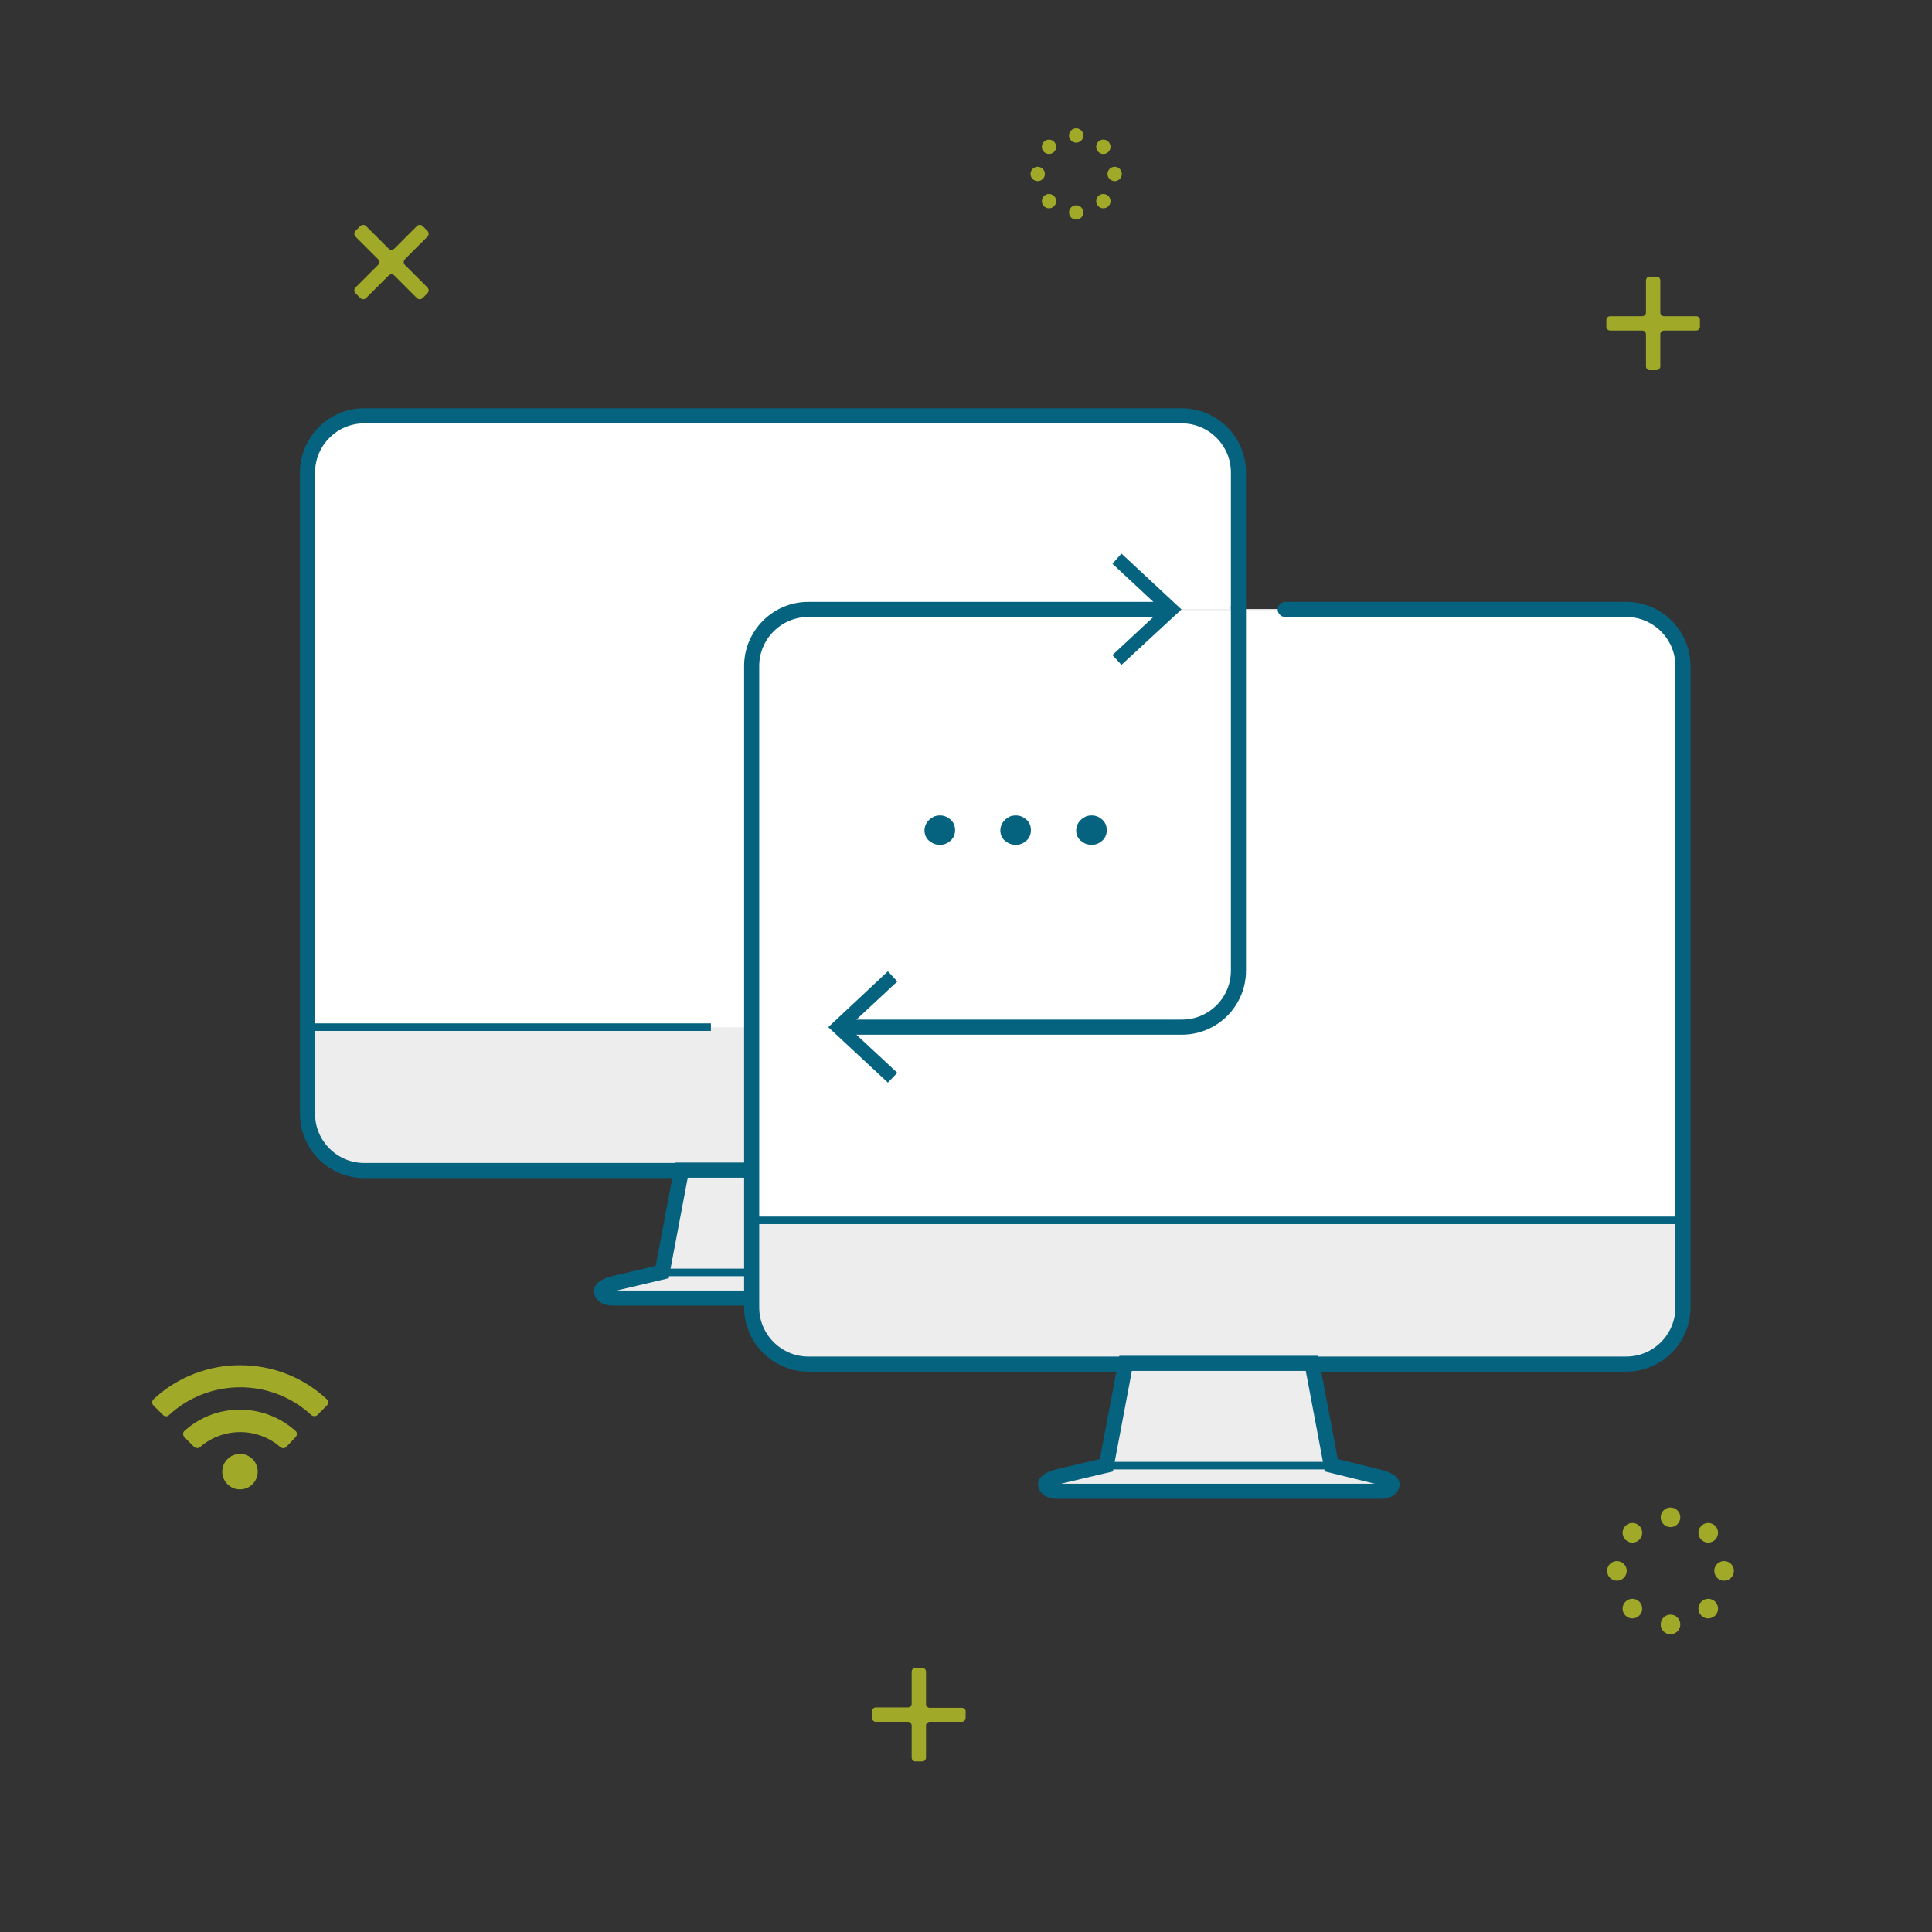 <?xml version="1.0" encoding="UTF-8"?>
<!-- Generator: Adobe Illustrator 26.0.1, SVG Export Plug-In . SVG Version: 6.00 Build 0)  -->
<svg xmlns="http://www.w3.org/2000/svg" xmlns:xlink="http://www.w3.org/1999/xlink" version="1.1" id="Ebene_1" x="0px" y="0px" viewBox="0 0 512 512" style="enable-background:new 0 0 512 512;" xml:space="preserve">
<rect x="0" y="0" width="512" height="512" fill="#333333" stroke="none"/>
<style type="text/css">
	.st0{fill:#EDEDED;}
	.st1{fill:#FFFFFF;}
	.st2{fill:none;stroke:#056380;stroke-width:4;stroke-linecap:round;stroke-miterlimit:10;}
	.st3{fill:#EDEDED;stroke:#056380;stroke-width:4;stroke-linecap:round;stroke-miterlimit:10;}
	.st4{fill:none;stroke:#056380;stroke-width:2;stroke-linecap:round;stroke-miterlimit:10;}
	.st5{fill:none;stroke:#056380;stroke-width:2;stroke-miterlimit:10;}
	.st6{fill:none;stroke:#056380;stroke-width:4;stroke-linecap:round;stroke-linejoin:round;}
	.st7{fill:#056380;}
	.st8{fill-rule:evenodd;clip-rule:evenodd;fill:#EDEDED;}
	.st9{fill-rule:evenodd;clip-rule:evenodd;fill:none;stroke:#056380;stroke-width:4;stroke-linecap:square;stroke-miterlimit:10;}
	.st10{fill-rule:evenodd;clip-rule:evenodd;fill:none;stroke:#056380;stroke-width:4;stroke-miterlimit:10;}
	.st11{fill:#A0AA28;}
	.st12{fill:none;stroke:#FFFFFF;stroke-width:2.308;stroke-miterlimit:10;}
	.st13{fill:#ECECEC;}
	.st14{opacity:0.3;fill:#036581;}
	.st15{fill:#FFFFFF;stroke:#036581;stroke-width:2.862;stroke-miterlimit:10;}
	.st16{fill:#FFFFFF;stroke:#036581;stroke-width:3.231;stroke-miterlimit:10;}
	.st17{fill:#FFFFFF;stroke:#036581;stroke-width:3.231;stroke-linecap:round;stroke-miterlimit:10;}
	.st18{fill:#EDEDED;stroke:#0A6481;stroke-width:2.749;stroke-miterlimit:10;}
	.st19{fill:none;stroke:#0A6481;stroke-width:3.779;stroke-linecap:round;stroke-linejoin:round;stroke-miterlimit:10;}
	.st20{fill:none;stroke:#036581;stroke-width:4;stroke-miterlimit:10;}
</style>
<g>
	<g>
		<g>
			<path class="st0" d="M328.2,295.2c0,8.2-6.7,15-15,15H96.5c-8.2,0-15-6.7-15-15v-170c0-8.2,6.7-15,15-15h216.7     c8.2,0,15,6.7,15,15V295.2z"></path>
		</g>
	</g>
	<g>
		<g>
			<path class="st1" d="M222.9,110.5h91.2c7.8,0,14.1,6.3,14.1,14.1v147.6H81.5V124.6c0-7.8,6.3-14.1,14.1-14.1H222.9"></path>
		</g>
	</g>
	<g>
		<g>
			<path class="st2" d="M328.2,295.2c0,8.2-6.7,15-15,15H96.5c-8.2,0-15-6.7-15-15v-170c0-8.2,6.7-15,15-15h216.7     c8.2,0,15,6.7,15,15V295.2z"></path>
		</g>
	</g>
	<g>
		<path class="st3" d="M247.7,340.2l-12.6-3.1l0,0l-5.1-27h-49.4l-5.1,27l-13.1,3.1c0,0-3,0.8-3,1.9c0,1,0.9,1.9,3.1,1.9h85.6    c2.1,0,3.1-0.8,3.1-1.9C251.2,341.1,247.7,340.2,247.7,340.2z"></path>
	</g>
	<line class="st4" x1="175.5" y1="337.2" x2="235.4" y2="337.2"></line>
	<line class="st5" x1="81.5" y1="272.2" x2="188.4" y2="272.2"></line>
</g>
<g>
	<g>
		<g>
			<path class="st0" d="M445.9,346.4c0,8.2-6.7,15-15,15H214.2c-8.2,0-15-6.7-15-15v-170c0-8.2,6.7-15,15-15h216.7     c8.2,0,15,6.7,15,15V346.4z"></path>
		</g>
	</g>
	<g>
		<g>
			<path class="st1" d="M340.6,161.7h91.2c7.8,0,14.1,6.3,14.1,14.1v147.6H199.2V175.8c0-7.8,6.3-14.1,14.1-14.1H340.6"></path>
		</g>
	</g>
	<g>
		<g>
			<g>
				<g>
					<path class="st6" d="M340.6,161.5h90.4c8.2,0,15,6.7,15,15v170c0,8.2-6.7,15-15,15H214.2c-8.2,0-15-6.7-15-15v-170       c0-8.2,6.7-15,15-15h95"></path>
					<g>
						<polygon class="st7" points="297.2,176.2 294.8,173.6 307.8,161.5 294.8,149.4 297.2,146.7 313.1,161.5       "></polygon>
					</g>
				</g>
			</g>
		</g>
	</g>
	<g>
		<path class="st3" d="M365.4,391.4l-12.6-3.1l0,0l-5.1-27h-49.4l-5.1,27l-13.1,3.1c0,0-3,0.8-3,1.9c0,1,0.9,1.9,3.1,1.9h85.6    c2.1,0,3.1-0.8,3.1-1.9C368.9,392.3,365.4,391.4,365.4,391.4z"></path>
	</g>
	<line class="st4" x1="293.2" y1="388.4" x2="353.1" y2="388.4"></line>
	<line class="st5" x1="199.2" y1="323.4" x2="445.9" y2="323.4"></line>
</g>
<g>
	<g>
		<path class="st6" d="M328.2,160.9v96.3c0,8.3-6.7,15-15,15h-89.8"></path>
		<g>
			<polygon class="st7" points="235.3,257.4 237.8,260.1 224.8,272.2 237.8,284.3 235.3,286.9 219.5,272.2    "></polygon>
		</g>
	</g>
</g>
<g>
	<path class="st7" d="M253.1,220c0,1.1-0.4,2.1-1.2,2.8c-0.8,0.7-1.7,1.1-2.8,1.1c-0.6,0-1.1-0.1-1.6-0.3c-0.5-0.2-0.9-0.5-1.3-0.8   c-0.4-0.3-0.7-0.8-0.9-1.2c-0.2-0.5-0.3-1-0.3-1.5c0-0.5,0.1-1,0.3-1.5c0.2-0.5,0.5-0.9,0.9-1.3c0.4-0.4,0.8-0.6,1.3-0.9   c0.5-0.2,1-0.3,1.6-0.3c1.1,0,2,0.4,2.8,1.1C252.7,217.9,253.1,218.9,253.1,220z"></path>
	<path class="st7" d="M273.2,220c0,1.1-0.4,2.1-1.2,2.8c-0.8,0.7-1.7,1.1-2.8,1.1c-0.6,0-1.1-0.1-1.6-0.3c-0.5-0.2-0.9-0.5-1.3-0.8   c-0.4-0.3-0.7-0.8-0.9-1.2c-0.2-0.5-0.3-1-0.3-1.5c0-0.5,0.1-1,0.3-1.5s0.5-0.9,0.9-1.3c0.4-0.4,0.8-0.6,1.3-0.9   c0.5-0.2,1-0.3,1.6-0.3c1.1,0,2,0.4,2.8,1.1C272.8,217.9,273.2,218.9,273.2,220z"></path>
	<path class="st7" d="M293.3,220c0,1.1-0.4,2.1-1.2,2.8c-0.8,0.7-1.7,1.1-2.8,1.1c-0.6,0-1.1-0.1-1.6-0.3c-0.5-0.2-0.9-0.5-1.3-0.8   c-0.4-0.3-0.7-0.8-0.9-1.2c-0.2-0.5-0.3-1-0.3-1.5c0-0.5,0.1-1,0.3-1.5s0.5-0.9,0.9-1.3c0.4-0.4,0.8-0.6,1.3-0.9   c0.5-0.2,1-0.3,1.6-0.3c1.1,0,2,0.4,2.8,1.1C292.9,217.9,293.3,218.9,293.3,220z"></path>
</g>
<path class="st11" d="M254.9,452.6h-8.5c-0.6,0-1-0.5-1-1V443c0-0.6-0.5-1-1-1h-1.8c-0.6,0-1,0.5-1,1v8.5c0,0.6-0.5,1-1,1h-8.5  c-0.6,0-1,0.5-1,1v1.8c0,0.6,0.5,1,1,1h8.5c0.6,0,1,0.5,1,1v8.5c0,0.6,0.5,1,1,1h1.8c0.6,0,1-0.5,1-1v-8.5c0-0.6,0.5-1,1-1h8.5  c0.6,0,1-0.5,1-1v-1.8C255.9,453,255.5,452.6,254.9,452.6z"></path>
<path class="st11" d="M449.5,83.8H441c-0.6,0-1-0.5-1-1v-8.5c0-0.6-0.5-1-1-1h-1.8c-0.6,0-1,0.5-1,1v8.5c0,0.6-0.5,1-1,1h-8.5  c-0.6,0-1,0.5-1,1v1.8c0,0.6,0.5,1,1,1h8.5c0.6,0,1,0.5,1,1v8.5c0,0.6,0.5,1,1,1h1.8c0.6,0,1-0.5,1-1v-8.5c0-0.6,0.5-1,1-1h8.5  c0.6,0,1-0.5,1-1v-1.8C450.5,84.3,450.1,83.8,449.5,83.8z"></path>
<path class="st11" d="M113.3,76.2l-6-6c-0.4-0.4-0.4-1.1,0-1.5l6-6c0.4-0.4,0.4-1.1,0-1.5l-1.3-1.3c-0.4-0.4-1.1-0.4-1.5,0l-6,6  c-0.4,0.4-1.1,0.4-1.5,0l-6-6c-0.4-0.4-1.1-0.4-1.5,0l-1.3,1.3c-0.4,0.4-0.4,1.1,0,1.5l6,6c0.4,0.4,0.4,1.1,0,1.5l-6,6  c-0.4,0.4-0.4,1.1,0,1.5l1.3,1.3c0.4,0.4,1.1,0.4,1.5,0l6-6c0.4-0.4,1.1-0.4,1.5,0l6,6c0.4,0.4,1.1,0.4,1.5,0l1.3-1.3  C113.7,77.2,113.7,76.6,113.3,76.2z"></path>
<g>
	<circle class="st11" cx="442.7" cy="402.1" r="2.6"></circle>
	<circle class="st11" cx="456.9" cy="416.3" r="2.6"></circle>
	<circle class="st11" cx="442.7" cy="430.5" r="2.6"></circle>
	<circle class="st11" cx="428.5" cy="416.3" r="2.6"></circle>
	<circle class="st11" cx="452.7" cy="406.2" r="2.6"></circle>
	<circle class="st11" cx="452.7" cy="426.3" r="2.6"></circle>
	<circle class="st11" cx="432.6" cy="426.3" r="2.6"></circle>
	<circle class="st11" cx="432.6" cy="406.2" r="2.6"></circle>
</g>
<g>
	<circle class="st11" cx="285.2" cy="35.9" r="1.9"></circle>
	<circle class="st11" cx="295.4" cy="46.1" r="1.9"></circle>
	<circle class="st11" cx="285.2" cy="56.3" r="1.9"></circle>
	<circle class="st11" cx="275" cy="46.1" r="1.9"></circle>
	<circle class="st11" cx="292.4" cy="38.9" r="1.9"></circle>
	<circle class="st11" cx="292.4" cy="53.3" r="1.9"></circle>
	<circle class="st11" cx="278" cy="53.3" r="1.9"></circle>
	<circle class="st11" cx="278" cy="38.9" r="1.9"></circle>
</g>
<path class="st11" d="M68.3,390c0,2.6-2.1,4.7-4.7,4.7c-2.6,0-4.7-2.1-4.7-4.7c0-2.6,2.1-4.7,4.7-4.7  C66.2,385.3,68.3,387.4,68.3,390z M78.3,380.9c0.5-0.5,0.5-1.3,0-1.7c-8.4-7.5-21.1-7.5-29.4,0c-0.5,0.4-0.5,1.2,0,1.7l2.5,2.5  c0.4,0.4,1.1,0.5,1.6,0.1c6.1-5.3,15.2-5.3,21.3,0c0.5,0.4,1.2,0.4,1.6-0.1L78.3,380.9z M86.6,372.5c0.5-0.5,0.5-1.2,0-1.7  c-12.9-12-33-12-45.9,0c-0.5,0.5-0.5,1.2,0,1.7l2.5,2.5c0.4,0.4,1.2,0.5,1.6,0c10.6-9.8,27.1-9.8,37.7,0c0.5,0.4,1.2,0.4,1.6,0  L86.6,372.5L86.6,372.5z"></path>
</svg>
